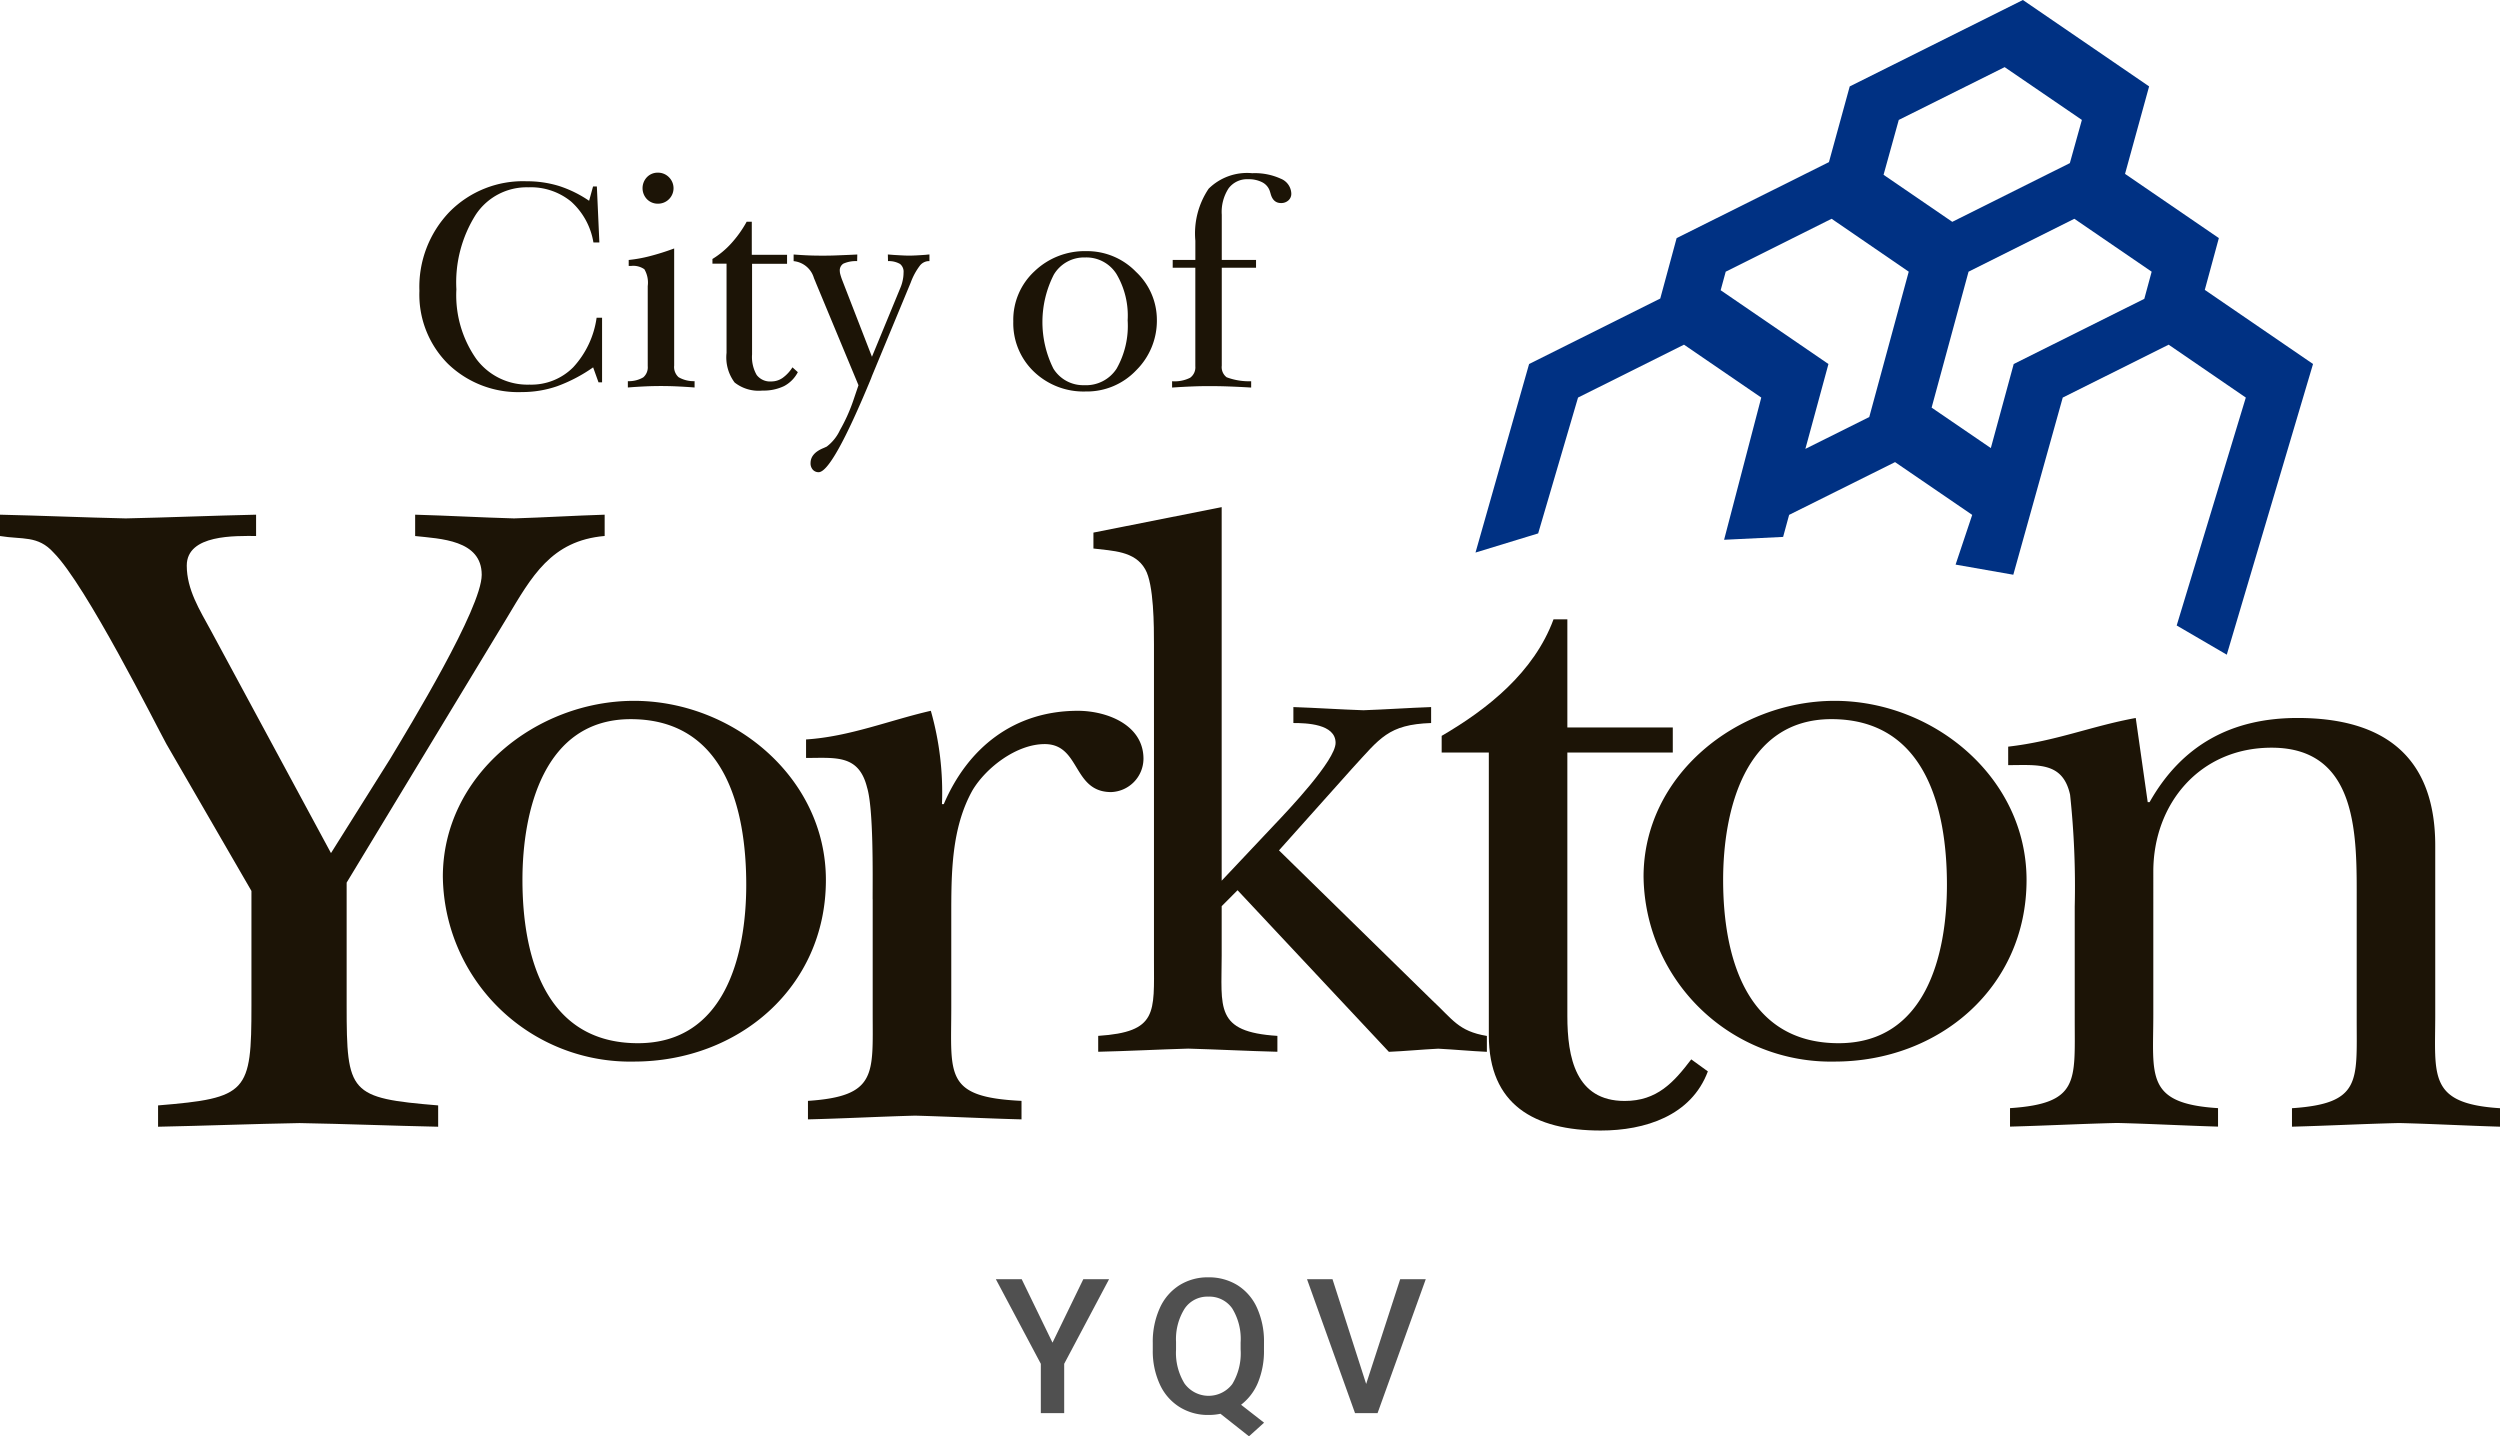 <svg xmlns="http://www.w3.org/2000/svg" width="185.759" height="106.723" viewBox="0 0 185.759 106.723"><defs><style>.a{fill:#003183;}.a,.b{fill-rule:evenodd;}.b,.c{fill:#1c1406;}.d{isolation:isolate;}.e{fill:#505050;}</style></defs><path class="a" d="M140.81,34.337l5.732,3.921-1.235,3.694,4.288.753,3.674-13.164,7.869-3.93,5.734,3.93-5.136,16.934,3.722,2.171,6.409-21.6-8.043-5.507,1.045-3.848-6.971-4.771,1.789-6.5L150.309,0,137.441,6.422l-1.544,5.624L124.58,17.692l-1.217,4.49-9.746,4.865-3.982,14.01,4.656-1.423,2.963-10.094,7.873-3.93,5.741,3.93-2.762,10.567,4.386-.213.446-1.637,7.872-3.921Zm-6.663-.989,1.713-6.3-8.009-5.483.376-1.378,7.868-3.931,5.731,3.931-2.933,10.8-4.746,2.366Zm15.479-6.3-1.7,6.246-4.4-3.006,2.744-10.1,7.862-3.931,5.744,3.931-.546,2.016-9.707,4.845Zm5.065-18.136-.894,3.208-8.736,4.363-5.106-3.495,1.13-4.077,7.868-3.923,5.739,3.923Z"/><path class="b" d="M25.757,74.719c0,6.529.205,6.869,6.8,7.417V83.72c-3.434-.073-6.869-.21-10.3-.271-3.5.062-7.007.2-10.512.271V82.136c6.664-.547,6.938-.96,6.938-7.417V66.2l-6.32-10.919c-.757-1.373-5.972-11.814-8.379-14.218-1.168-1.3-2.332-.959-3.984-1.234V38.243c3.091.069,6.249.208,9.343.276,3.227-.069,6.452-.207,9.685-.276v1.582c-1.511,0-5.151-.138-5.151,2.2,0,1.785.961,3.3,1.782,4.81l8.934,16.553,4.4-7.007c1.44-2.4,6.8-11.195,6.8-13.67,0-2.607-3.093-2.677-4.946-2.882V38.243c2.475.069,4.88.208,7.349.276,2.269-.069,4.468-.207,6.732-.276v1.582c-3.985.345-5.425,3.021-7.28,6.112L25.757,65.581Z"/><path class="b" d="M61.367,65.387c0,7.991-6.513,13.492-14.262,13.492a13.919,13.919,0,0,1-14.198-13.634L32.905,65.151c0-7.577,6.981-13.076,14.2-13.076,7.337,0,14.262,5.679,14.262,13.313Zm-22.547,0c0,5.619,1.657,12.127,8.581,12.127,6.45,0,8.048-6.507,8.048-11.772,0-5.68-1.6-12.306-8.584-12.306-6.445,0-8.045,6.8-8.045,11.952Z"/><path class="b" d="M64.84,66.826c0-1.857.07-6.731-.414-8.313-.616-2.47-2.334-2.195-4.533-2.195V54.944c3.23-.206,6.253-1.442,9.271-2.129a22.091,22.091,0,0,1,.827,6.934h.136c1.785-4.186,5.222-6.934,9.963-6.934,2.128,0,4.874,1.026,4.874,3.568a2.491,2.491,0,0,1-2.4,2.471c-2.884,0-2.263-3.565-4.942-3.565-2.06,0-4.329,1.712-5.361,3.431-1.578,2.82-1.578,6.181-1.578,9.344v6.8c0,5.015-.551,6.662,5.219,6.935v1.375c-2.609-.066-5.286-.206-7.9-.277-2.678.072-5.288.212-7.968.277V81.799c5.153-.341,4.81-1.992,4.81-6.523v-8.45Z"/><path class="b" d="M90.78,65.433l3.959-4.2c.949-1,4.5-4.732,4.5-6.034,0-1.419-2.189-1.476-3.136-1.476V52.538c1.713.059,3.493.178,5.2.236,1.661-.058,3.375-.177,5.034-.236v1.185c-3.193.113-3.787,1.12-5.858,3.369l-5.446,6.094L106.4,74.313c1.537,1.419,1.95,2.308,4.08,2.661v1.181c-1.183-.055-2.43-.173-3.615-.234-1.24.061-2.422.18-3.666.234L91.955,66.147l-1.18,1.183v3.66c0,3.9-.537,5.685,4.14,5.979V78.15c-2.188-.055-4.439-.173-6.627-.234-2.188.061-4.378.18-6.688.234V76.969c4.439-.294,4.144-1.716,4.144-5.62V47.917c0-1.362,0-4.5-.653-5.622-.767-1.361-2.423-1.361-3.845-1.538V39.574l9.529-1.892V65.434Z"/><path class="b" d="M107.121,55.915V54.677c3.434-1.995,6.872-4.745,8.311-8.658h1.028v8.036h7.834v1.861H116.46V75.488c0,3.09.619,6.317,4.26,6.317,2.407,0,3.639-1.374,4.946-3.09l1.234.893c-1.234,3.3-4.667,4.394-7.963,4.394-4.944,0-8.312-1.921-8.312-7.072V55.915Z"/><path class="b" d="M150.58,65.387c0,7.991-6.508,13.492-14.258,13.492a13.918,13.918,0,0,1-14.198-13.632L122.122,65.151c0-7.577,6.978-13.076,14.2-13.076,7.334,0,14.258,5.679,14.258,13.313Zm-22.545,0c0,5.62,1.659,12.127,8.582,12.127,6.451,0,8.047-6.507,8.047-11.773,0-5.68-1.6-12.306-8.582-12.306C129.635,53.435,128.035,60.235,128.035,65.387Z"/><path class="b" d="M180.947,75.405c0,4.535-.552,6.6,4.812,6.939v1.373c-2.477-.073-5.014-.21-7.491-.271-2.679.062-5.287.2-7.966.271V82.344c5.15-.343,4.809-1.993,4.809-6.527v-8.79c0-4.741.2-11.471-6.323-11.471-5.358,0-8.789,4.19-8.789,9.2V75.4c0,4.535-.62,6.6,4.809,6.939v1.373c-2.472-.073-5.016-.21-7.492-.271-2.676.062-5.284.2-7.965.271V82.339c5.152-.343,4.809-1.993,4.809-6.527V67.366a64.219,64.219,0,0,0-.345-8.314c-.545-2.468-2.4-2.2-4.6-2.2V55.479c3.569-.412,6.11-1.51,9.478-2.131l.89,6.255h.139c2.407-4.262,6.116-6.255,10.993-6.255,6.525,0,10.232,2.956,10.232,9.481v12.568Z"/><path class="c" d="M43.771,14.925l.295-1.07h.283l.186,4.16h-.442a5.216,5.216,0,0,0-1.663-3.042,4.727,4.727,0,0,0-3.176-1.055,4.537,4.537,0,0,0-3.9,2.028A9.421,9.421,0,0,0,33.911,21.5a8.246,8.246,0,0,0,1.476,5.167,4.743,4.743,0,0,0,3.963,1.912,4.385,4.385,0,0,0,3.243-1.29A6.811,6.811,0,0,0,44.33,23.61h.406v4.8h-.264l-.4-1.114a11.483,11.483,0,0,1-2.669,1.4,7.962,7.962,0,0,1-2.617.436,7.51,7.51,0,0,1-5.494-2.091,7.264,7.264,0,0,1-2.128-5.424,8.046,8.046,0,0,1,2.229-5.867,7.66,7.66,0,0,1,5.733-2.281,8.069,8.069,0,0,1,2.423.354,8.716,8.716,0,0,1,2.229,1.1Z"/><path class="c" d="M50.093,18.462v8.7a1.021,1.021,0,0,0,.328.865,2.235,2.235,0,0,0,1.189.295v.47c-.473-.037-.917-.063-1.327-.082s-.8-.026-1.174-.026-.757.007-1.163.026-.835.045-1.294.082v-.47a2.115,2.115,0,0,0,1.145-.283.98.98,0,0,0,.332-.831V21.255a1.961,1.961,0,0,0-.25-1.249,1.439,1.439,0,0,0-.984-.246h-.18v-.443a10.364,10.364,0,0,0,1.551-.28,18.228,18.228,0,0,0,1.823-.574ZM48.881,12.83a1.128,1.128,0,0,1,.824.339,1.148,1.148,0,0,1,.01,1.623L49.705,14.802a1.142,1.142,0,0,1-.827.332,1.11,1.11,0,0,1-.805-.332,1.185,1.185,0,0,1,0-1.64,1.093,1.093,0,0,1,.809-.332Z"/><path class="c" d="M55.481,16.476h.38v2.458h2.62v.667h-2.6v6.733a2.676,2.676,0,0,0,.343,1.528,1.249,1.249,0,0,0,1.089.481,1.463,1.463,0,0,0,.835-.261,2.8,2.8,0,0,0,.734-.787l.4.358a2.435,2.435,0,0,1-1.025,1.036,3.514,3.514,0,0,1-1.607.332,2.878,2.878,0,0,1-2.065-.6,3.108,3.108,0,0,1-.6-2.2v-6.628H52.937v-.35a6.308,6.308,0,0,0,1.387-1.148,8.399,8.399,0,0,0,1.159-1.625Z"/><path class="c" d="M58.969,18.91q.57.045,1.107.067c.361.015.708.019,1.044.019.22,0,.563,0,1.029-.019s.98-.037,1.551-.067l-.011.492a2.3,2.3,0,0,0-1.021.186.586.586,0,0,0-.268.544.964.964,0,0,0,.037.246c.026.1.063.22.115.365l2.237,5.767,2.121-5.144a2.864,2.864,0,0,0,.168-.552,2.668,2.668,0,0,0,.06-.559.736.736,0,0,0-.261-.641,1.68,1.68,0,0,0-.895-.213l-.011-.492q.162.011.436.033c.574.037.954.052,1.137.052.254,0,.675-.019,1.267-.063a2.192,2.192,0,0,1,.25-.022v.492h-.067a.869.869,0,0,0-.664.365,4.787,4.787,0,0,0-.656,1.219l-2.885,6.956-.074.2q-2.874,6.945-3.888,6.945a.567.567,0,0,1-.432-.186.7.7,0,0,1-.168-.492c0-.477.317-.85.951-1.111.123-.052.2-.09.25-.112a3.252,3.252,0,0,0,.984-1.226,12.776,12.776,0,0,0,1.014-2.266l.362-1.07-3.157-7.59c-.033-.089-.086-.213-.153-.373a1.747,1.747,0,0,0-1.509-1.256V18.91Z"/><path class="c" d="M80.591,19.129a2.613,2.613,0,0,0-2.289,1.279,7.753,7.753,0,0,0-.033,6.978,2.6,2.6,0,0,0,2.3,1.234,2.7,2.7,0,0,0,2.4-1.23,6.451,6.451,0,0,0,.82-3.586,6.079,6.079,0,0,0-.831-3.444,2.646,2.646,0,0,0-2.326-1.23Zm-5.3,4.742a4.918,4.918,0,0,1,1.577-3.716,5.4,5.4,0,0,1,3.851-1.495,5.059,5.059,0,0,1,3.69,1.539,4.882,4.882,0,0,1,1.551,3.56,5.186,5.186,0,0,1-1.539,3.757,5.046,5.046,0,0,1-3.746,1.573,5.329,5.329,0,0,1-3.855-1.476,4.976,4.976,0,0,1-1.528-3.743Z"/><path class="c" d="M90.782,15.95v3.366h2.546v.578H90.782v7.273a.941.941,0,0,0,.361.865,4.691,4.691,0,0,0,1.823.295v.47c-.6-.037-1.163-.063-1.681-.082s-1.014-.026-1.487-.026c-.339,0-.746.007-1.212.026s-.962.045-1.495.082v-.47a2.548,2.548,0,0,0,1.338-.257.952.952,0,0,0,.388-.857V19.894H87.136v-.578h1.683V17.884a5.939,5.939,0,0,1,.988-3.862,4.058,4.058,0,0,1,3.239-1.152,4.625,4.625,0,0,1,2.124.41,1.235,1.235,0,0,1,.779,1.107.652.652,0,0,1-.213.5.787.787,0,0,1-.552.2c-.4,0-.652-.235-.775-.7-.03-.1-.052-.175-.067-.216a1.137,1.137,0,0,0-.567-.634,2.188,2.188,0,0,0-1.029-.22,1.714,1.714,0,0,0-1.458.679,3.211,3.211,0,0,0-.507,1.953Z"/><g class="d"><g class="d"><path class="e" d="M78.205,99.764l2.29-4.717h1.914l-3.336,6.289V105H77.337v-3.664l-3.343-6.289H75.915Z"/><path class="e" d="M93.918,100.283a6.161,6.161,0,0,1-.447,2.451,3.995,3.995,0,0,1-1.255,1.644l1.709,1.333-1.121,1.012-2.119-1.675a4.264,4.264,0,0,1-.895.089,3.97,3.97,0,0,1-2.149-.592,3.871,3.871,0,0,1-1.463-1.685,5.913,5.913,0,0,1-.523-2.522v-.561a6.045,6.045,0,0,1,.517-2.57,3.868,3.868,0,0,1,1.456-1.705,3.946,3.946,0,0,1,2.149-.592,4.035,4.035,0,0,1,2.171.584,3.844,3.844,0,0,1,1.452,1.682,6.037,6.037,0,0,1,.52,2.554Zm-1.736-.52a4.318,4.318,0,0,0-.629-2.55,2.065,2.065,0,0,0-1.777-.868,2.032,2.032,0,0,0-1.746.879,4.253,4.253,0,0,0-.646,2.478v.581a4.364,4.364,0,0,0,.633,2.522,2.21,2.21,0,0,0,3.548.034,4.413,4.413,0,0,0,.618-2.557Z"/><path class="e" d="M101.511,102.833,104.04,95.047h1.9L102.358,105h-1.675l-3.568-9.953h1.894Z"/></g></g></svg>